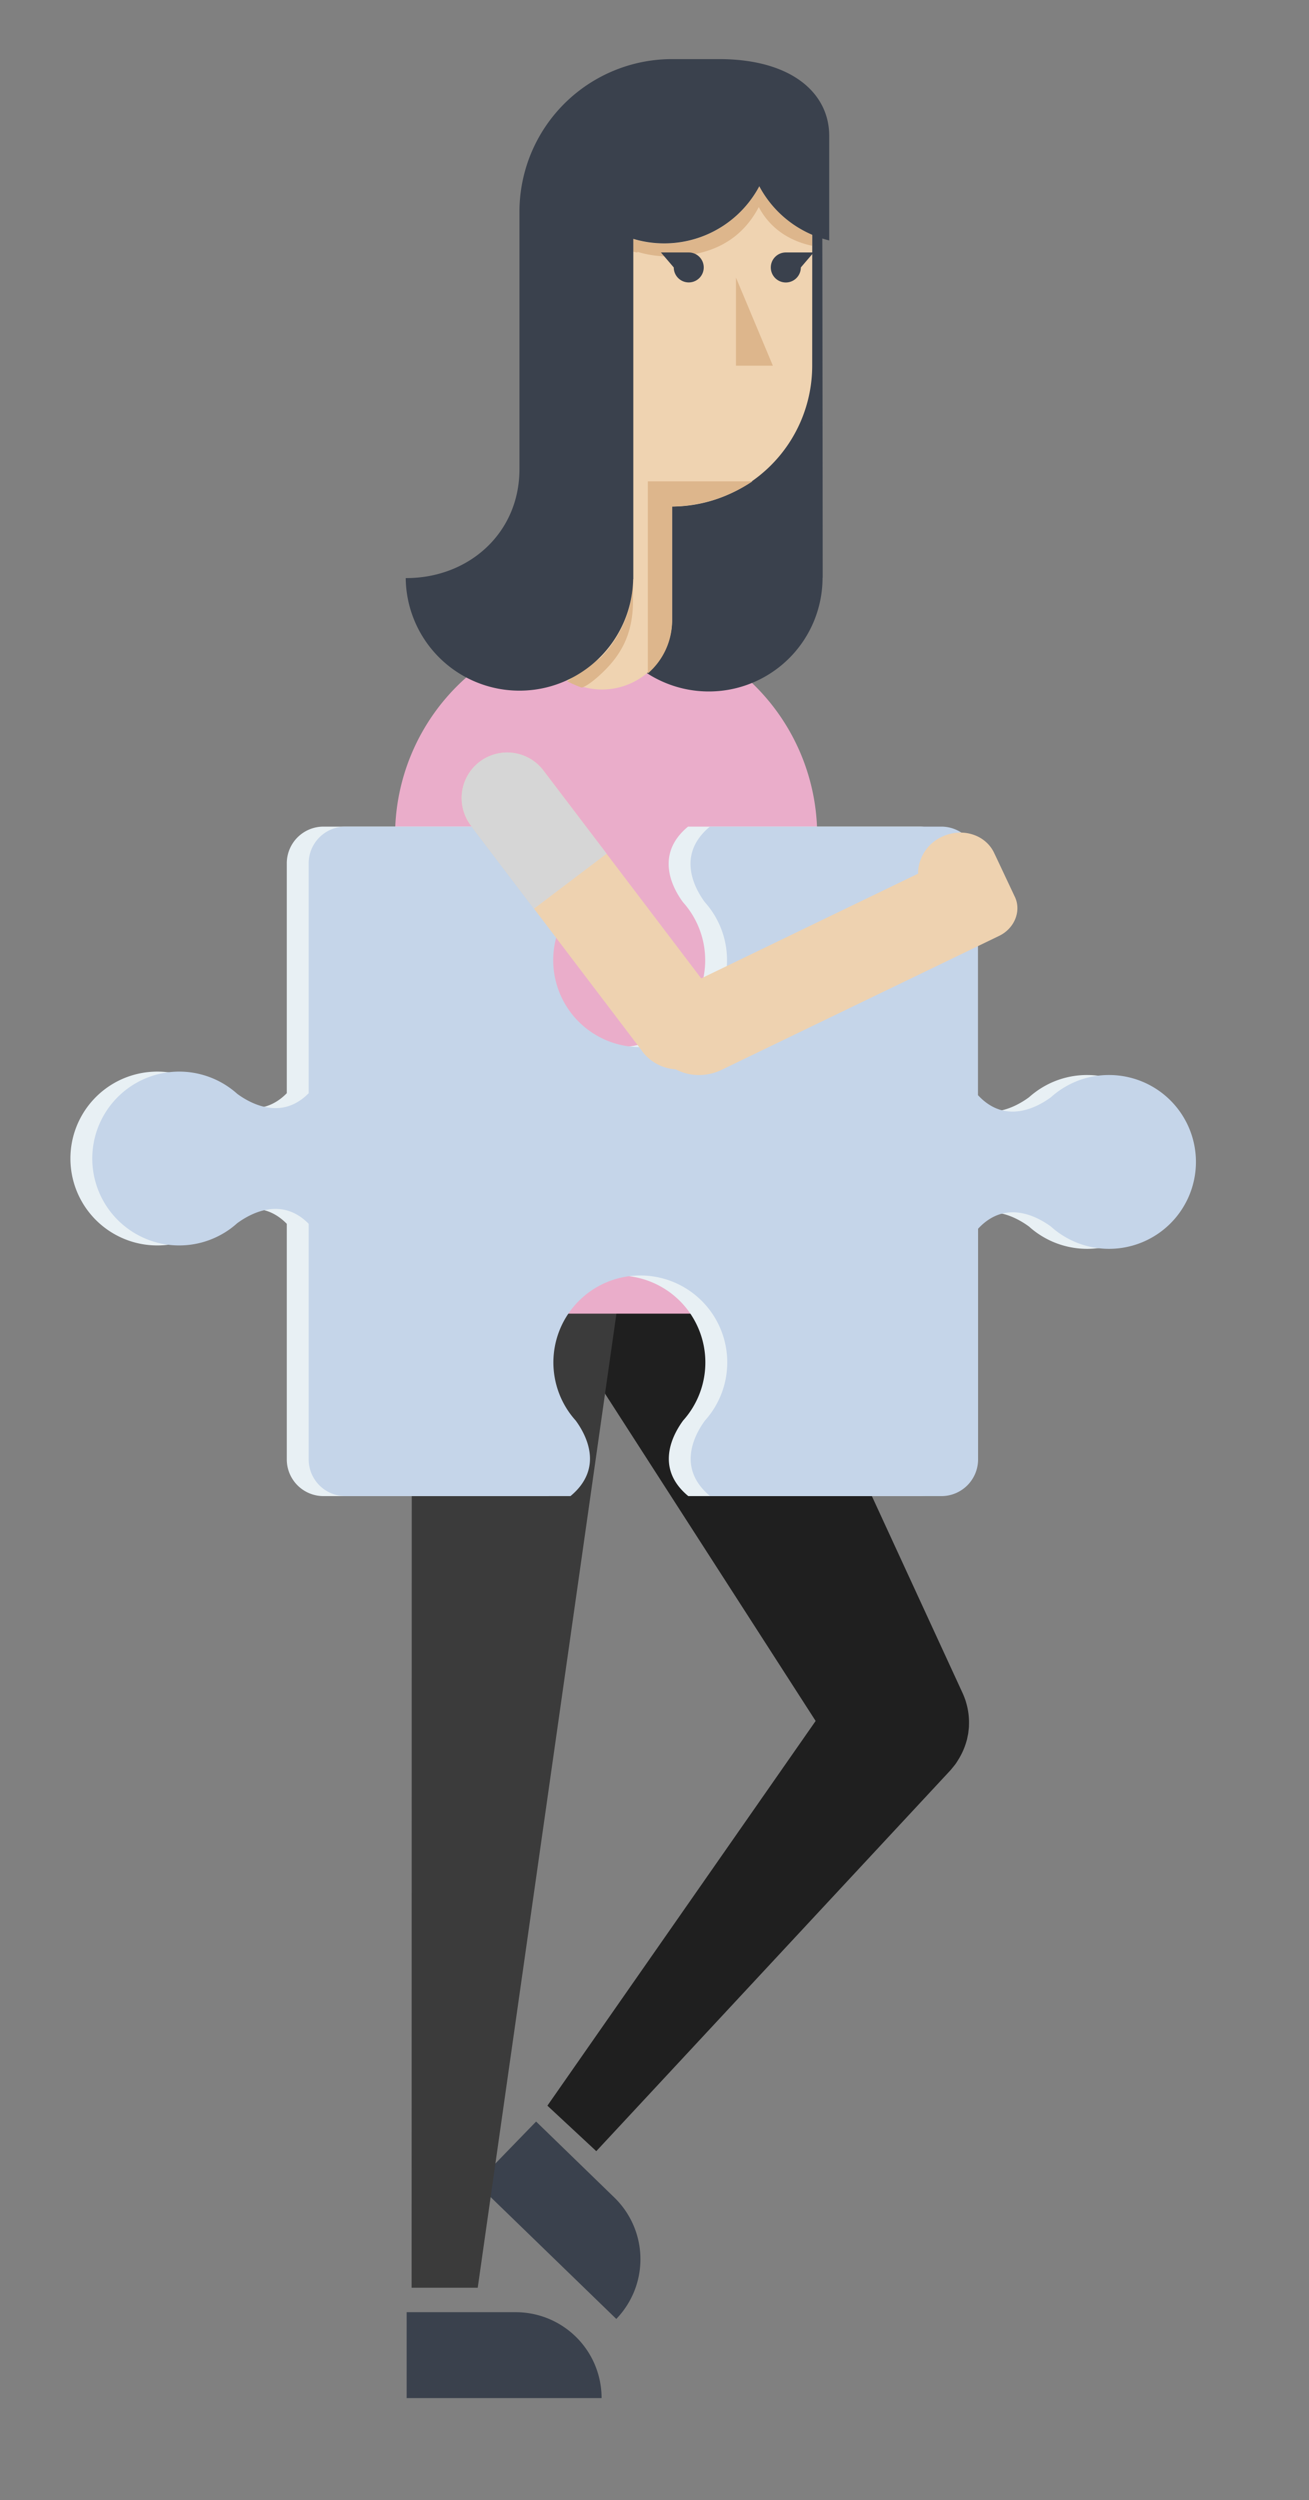 <svg id="Capa_1" data-name="Capa 1" xmlns="http://www.w3.org/2000/svg" viewBox="0 0 463.92 885.94"><rect x="0" y="0" width="463.92" height="885.94" fill="#808080" stroke="none"/><title>Mesa de trabajo 24</title><path d="M258.92,262.56h0s0,0,0,0a16.14,16.14,0,1,0-26.25,18.78l0,.06,58.09,81a.21.21,0,0,1,0,.06A16.14,16.14,0,1,0,317,343.6l0,0h0Z" fill="#eed2b0"/><path d="M280.24,292.29,258.9,262.53a16.14,16.14,0,1,0-26.25,18.78L254,311.1Z" fill="#d6d6d6"/><path d="M338.3,625.54l.18-.23c.37-.49.7-1,1-1.51a24.8,24.8,0,0,0,3.06-6.82c0-.1.07-.2.1-.31.12-.48.21-1,.31-1.47.06-.3.14-.6.19-.91s.07-.62.1-.93c.07-.5.13-1,.16-1.49,0-.11,0-.23,0-.34a24.79,24.79,0,0,0-.78-7.43c-.16-.58-.31-1.17-.51-1.74l-.1-.27c-.25-.7-.52-1.39-.83-2.07l0,0h0L269.53,444.47h0a36.75,36.75,0,0,0-66.76,30.77,37.31,37.31,0,0,0,3.92,6.6h0l82.38,128L194,746.17l17.33,16.12,125.54-135h0l0,0C337.37,626.69,337.84,626.12,338.3,625.54Z" fill="#1f1f1f"/><path d="M217.71,778.7h0L190,751.79l-21.19,21.85,49.61,48.1A30.45,30.45,0,0,0,217.71,778.7Z" fill="#3a414d"/><path d="M187.76,420.22a36.78,36.78,0,0,0-41.82,38.92h0l-.06,351.55h23.43L219,461.76h0A36.76,36.76,0,0,0,187.76,420.22Z" fill="#3b3b3b"/><path d="M182.78,819.35H144.12v30.44h69.09A30.43,30.43,0,0,0,182.78,819.35Z" fill="#3a414d"/><path d="M289.62,296.08a74.8,74.8,0,0,0-149.6,0V465.51H289.55V298.89C289.59,298,289.62,297,289.62,296.08Z" fill="#eaadca"/><path d="M291.39,71.72H251.21l-40.1,133h-.21a40.31,40.31,0,1,0,80.62,0h.05S291.47,72.88,291.39,71.72Z" fill="#3a414d"/><path d="M287.87,77.22a49.67,49.67,0,1,0-99.33,0V220h0a24.83,24.83,0,0,0,49.65,0h0V179.5a49.91,49.91,0,0,0,49.66-49.91Z" fill="#efd3b1"/><polygon points="260.83 98.37 260.83 129.59 273.91 129.59 260.83 98.37" fill="#ddb68c"/><path d="M229.6,238.64A24.71,24.71,0,0,0,238.2,220h0V179.49a52.78,52.78,0,0,0,28.48-8.92H229.6Z" fill="#ddb68c"/><path d="M278.5,89.46a5.32,5.32,0,1,0,5.32,5.32l4.55-5.32Z" fill="#3a414d"/><path d="M269.1,66a38.17,38.17,0,0,1-44.7,18.7v4.48l1.52.33v-.27a37.93,37.93,0,0,0,11,1.62c14.62,0,25.64-5.4,32-17.48,3.81,7.19,10.33,11.87,18.87,13.71V83.18A38.35,38.35,0,0,1,269.1,66Z" fill="#ddb68c"/><path d="M224.4,205.15v.1l-.05,0a40.17,40.17,0,0,1-11.57,27.87L201,241.42a45.57,45.57,0,0,0,5.13,2.22c2.21-.43,6.56-4.52,6.56-4.52,7.16-6.56,11.65-14.09,11.65-26.2Z" fill="#ddb68c"/><path d="M254.76,20.94H238.21A54.11,54.11,0,0,0,184.1,75.05s0,91.15,0,91.21c0,22.69-18,38.59-40.11,38.59h-.2a40.31,40.31,0,0,0,80.61.38l.05,0V84.65A38.17,38.17,0,0,0,269.1,66,38.23,38.23,0,0,0,293.88,85.2V48.11C293.88,33.17,280.78,20.94,254.76,20.94Z" fill="#3a414d"/><path d="M244.1,89.46h-9.86l4.55,5.32a5.31,5.31,0,1,0,5.31-5.32Z" fill="#3a414d"/><path d="M385.26,380.94A30.64,30.64,0,0,0,366.94,387h0c-.78.57-1.52,1.18-2.24,1.82-4.72,3.48-16.1,9.82-25.85-.74V305.92a13,13,0,0,0-13-13h-82c-12,9.94-5.39,21.91-1.8,26.78.64.71,1.25,1.46,1.82,2.23h0a30.81,30.81,0,1,1-49.51,0h0c.57-.77,1.18-1.52,1.82-2.23,3.59-4.87,10.22-16.84-1.8-26.78H114.64a13,13,0,0,0-13,13v81.47c-9.63,9.79-20.69,3.63-25.33.21-.72-.64-1.46-1.25-2.23-1.82h0a30.8,30.8,0,1,0,0,49.51h0c.77-.58,1.51-1.19,2.23-1.83,4.64-3.41,15.7-9.58,25.33.21v83.49a13,13,0,0,0,13,13h79.79c12-10,5.41-21.92,1.82-26.8-.64-.71-1.25-1.46-1.82-2.23h0a30.8,30.8,0,1,1,49.51,0h0c-.57.77-1.18,1.52-1.82,2.23-3.59,4.88-10.23,16.85,1.82,26.8h81.94a13,13,0,0,0,13-13V435.42c9.75-10.56,21.13-4.22,25.85-.75a27.93,27.93,0,0,0,2.24,1.83h0a30.8,30.8,0,1,0,18.32-55.56Z" fill="#e8f0f4"/><path d="M393,380.94A30.64,30.64,0,0,0,374.69,387h0c-.77.57-1.52,1.18-2.23,1.82-4.73,3.48-16.11,9.82-25.86-.74V305.92a13,13,0,0,0-13-13h-82c-12,9.94-5.39,21.91-1.8,26.78.64.71,1.25,1.46,1.82,2.23h0a30.8,30.8,0,1,1-49.51,0h0c.58-.77,1.19-1.52,1.83-2.23,3.58-4.87,10.22-16.84-1.81-26.78H122.4a13,13,0,0,0-13,13v81.47c-9.64,9.79-20.7,3.63-25.34.21-.71-.64-1.46-1.25-2.23-1.82h0a30.8,30.8,0,1,0,0,49.51h0c.77-.58,1.52-1.19,2.23-1.83,4.64-3.41,15.7-9.58,25.34.21v83.49a13,13,0,0,0,13,13h79.78c12.06-10,5.42-21.92,1.83-26.8-.64-.71-1.25-1.46-1.83-2.23h0a30.81,30.81,0,1,1,49.51,0h0c-.57.77-1.18,1.52-1.82,2.23-3.59,4.88-10.23,16.85,1.82,26.8h81.95a13,13,0,0,0,13-13V435.42c9.75-10.56,21.13-4.22,25.86-.75a27.78,27.78,0,0,0,2.23,1.83h0A30.8,30.8,0,1,0,393,380.94Z" fill="#c5d5e9"/><path d="M325.39,308.75v.83l-83.57,40.36C233,354.1,229,364,232.8,372s14.08,11.31,22.86,7.15L354,331.69c5.52-2.6,8.07-8.82,5.68-13.88l-.06-.11-6.89-14.63-.39-.81c-3.08-6.54-11.36-9.11-18.5-5.74A14.47,14.47,0,0,0,325.39,308.75Z" fill="#eed2b0"/><path d="M192.85,273.38h0l0,0a16.14,16.14,0,1,0-25.72,19.49l.05.06,60.29,79.38,0,.06a16.14,16.14,0,1,0,25.68-19.55s0,0,0,0h0Z" fill="#eed2b0"/><path d="M215,302.51l-22.16-29.16a16.14,16.14,0,1,0-25.72,19.49L189.27,322Z" fill="#d6d6d6"/></svg>